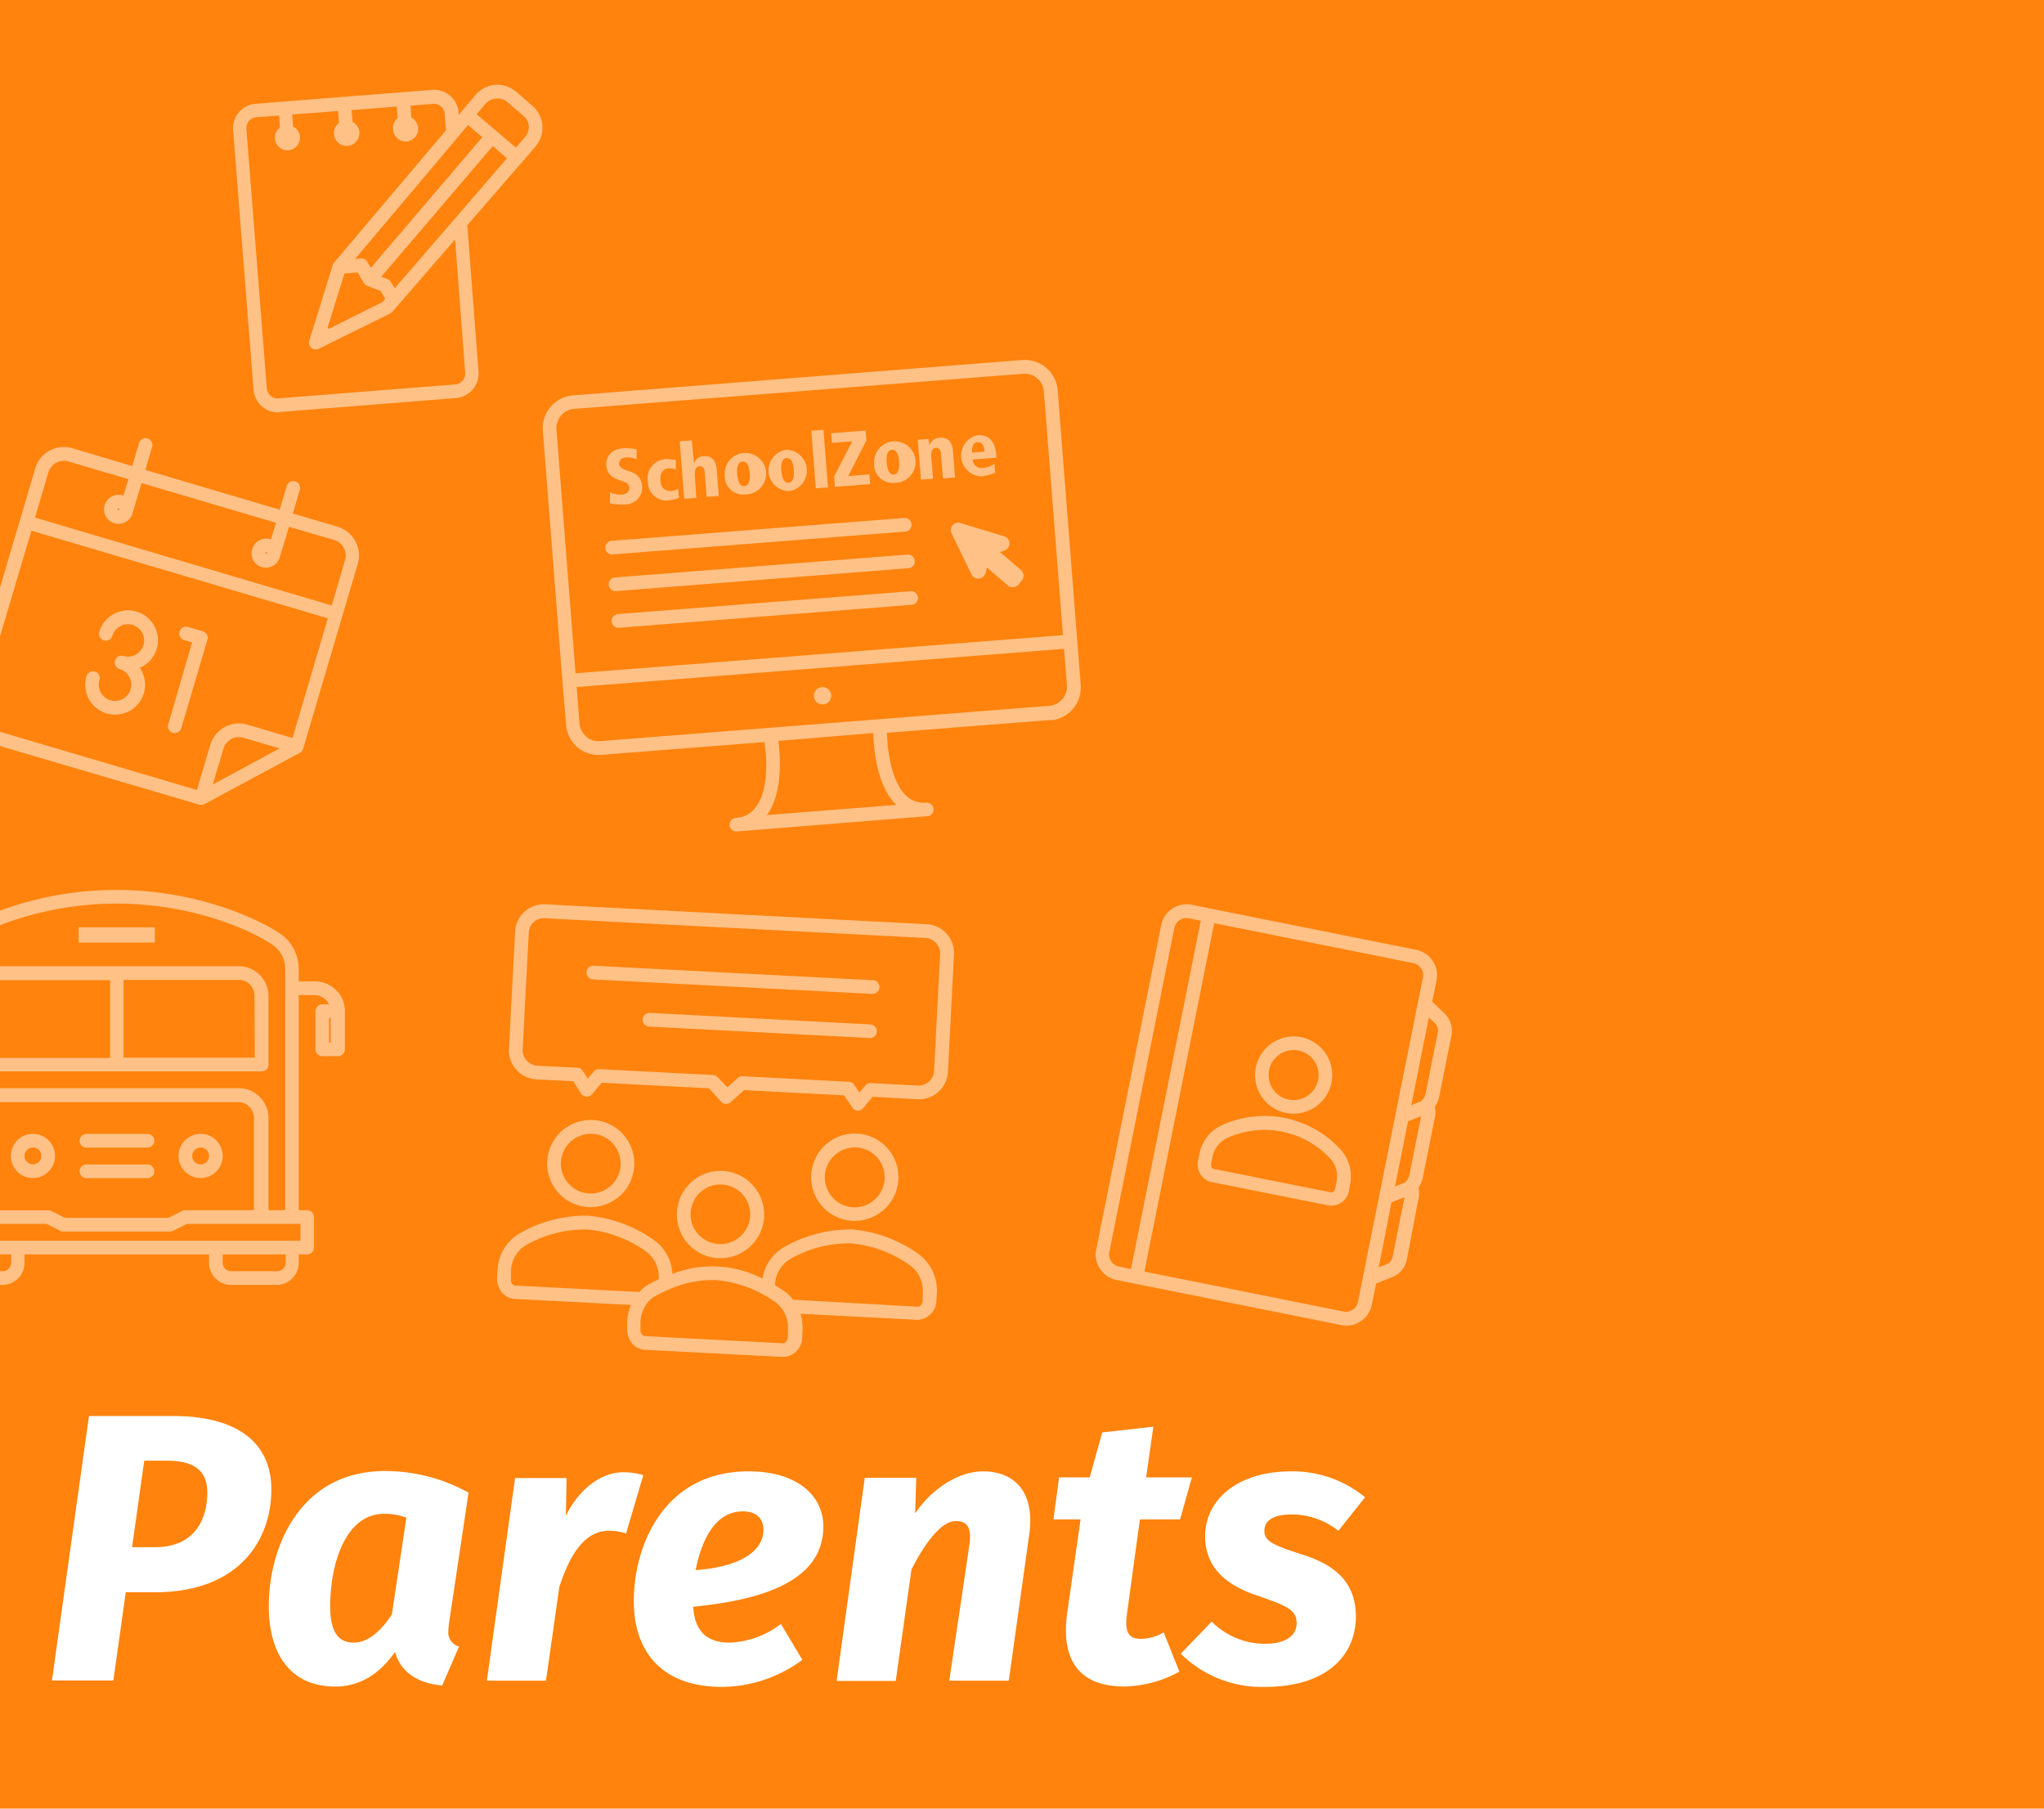 <svg xmlns="http://www.w3.org/2000/svg" xmlns:xlink="http://www.w3.org/1999/xlink" viewBox="0 0 260 230"><defs><style>.a{fill:none;}.b{fill:#ff830d;}.c{fill:#fff;}.d{clip-path:url(#a);}.e{fill:#ffc186;}</style><clipPath id="a"><rect class="a" width="260" height="230"/></clipPath></defs><title>Parents</title><rect class="b" width="260" height="230"/><path class="c" d="M22,180.07c7.81,0,12.52,3.11,12.52,9.36s-3.93,13.06-14.85,13.06H16L14.42,213.7H6.61l4.71-33.63Zm-2.33,16.69c5.39,0,6.7-3.93,6.7-6.94,0-2.86-1.75-4.07-5.14-4.07H18.35l-1.55,11Z"/><path class="c" d="M59.6,189.82l-2.47,16.5a9.47,9.47,0,0,0-.1,1.07,1.87,1.87,0,0,0,1.36,2l-2.14,4.95c-2.86-.25-5.24-1.51-6-4.27-1.79,2.57-4.27,4.41-7.61,4.41-5.58,0-8.45-4-8.45-10.24,0-7.37,3.88-17.17,14.8-17.17A21.86,21.86,0,0,1,59.6,189.82ZM42,204.23c0,3.64,1.26,4.66,3,4.66s3.39-1.36,4.85-3.59L51.69,193a7.89,7.89,0,0,0-2.86-.49C43.78,192.54,42,199.24,42,204.23Z"/><path class="c" d="M81.83,187.59,79.64,195a7.89,7.89,0,0,0-2.13-.34c-3.2,0-5,3.05-6.36,7.13l-1.7,11.94H61.93l3.59-25.77h6.55l-.09,4.8c1.74-3.54,4.61-5.53,7.27-5.53A8.58,8.58,0,0,1,81.83,187.59Z"/><path class="c" d="M88.18,204.33c.2,3.45,2.09,4.56,4.61,4.56a11.36,11.36,0,0,0,6.55-2.38l2.72,4.57a17.35,17.35,0,0,1-10.24,3.44c-7.52,0-11.2-4.37-11.2-10.92,0-7,3.78-16.49,14.6-16.49,6.26,0,9.51,3.15,9.51,7C104.73,201.37,96.29,203.51,88.18,204.33Zm8.93-9.75c0-1.17-.58-2.38-2.62-2.38-3.59,0-5.29,3.79-6,7.47C95,199.19,97.11,196.76,97.11,194.58Z"/><path class="c" d="M130.94,195l-2.62,18.73h-7.57l2.52-17c.44-2.72-.39-3.3-1.7-3.3-1.75,0-3.78,2.52-5.63,6.16l-2,14.17h-7.52L110,187.93h6.55l-.14,4.51c2.18-3.2,5.58-5.33,8.63-5.33C129.33,187.11,131.61,190.07,130.94,195Z"/><path class="c" d="M143.36,205.16c-.34,2.47.24,3.25,1.75,3.25a5.73,5.73,0,0,0,2.91-.83l2,5a15,15,0,0,1-7.09,1.89c-5.68-.05-8-3.35-7.18-9.36l1.7-11.89H134l.72-5.34h3.89l1.6-5.72,6.5-.73-.92,6.45h5.82l-1.5,5.34H145Z"/><path class="c" d="M173.64,190.41l-3.4,4.26a9.52,9.52,0,0,0-5.92-2.08c-2.37,0-3.49.78-3.49,2.08s1,1.8,4.95,3.06c4.37,1.41,6.69,3.74,6.69,7.86,0,4.76-3.54,8.93-11.54,8.93a14.64,14.64,0,0,1-10.73-4.22l3.93-4.08a9.59,9.59,0,0,0,6.8,2.82c2.76,0,4-1.17,4-2.57,0-1.7-1-2.19-5.09-3.59-4.32-1.46-6.55-3.89-6.55-7.53,0-4.36,3.78-8.24,11-8.24A14.48,14.48,0,0,1,173.64,190.41Z"/><g class="d"><rect class="a" x="41.9" y="129.46" width="0.2" height="3.11"/><path class="a" d="M15.72,124.61H30.37a2,2,0,0,1,2,2v7.85H15.72Z"/><path class="a" d="M-.66,124.61H14v9.89H-2.7v-7.85A2,2,0,0,1-.66,124.61Z"/><path class="a" d="M-2.7,142.16V153.9H6.12a.86.86,0,0,1,.39.09l1.76.88H21.43l1.76-.88a.86.86,0,0,1,.39-.09H32.4V142.16a2,2,0,0,0-2-2h-31A2,2,0,0,0-2.7,142.16ZM22.71,147a2.81,2.81,0,1,1,2.81,2.81A2.81,2.81,0,0,1,22.71,147ZM10.1,149a.87.87,0,0,1,.87-.87h7.76a.87.87,0,0,1,0,1.74H11A.87.87,0,0,1,10.1,149Zm0-3.88a.87.87,0,0,1,.87-.87h7.76a.87.87,0,0,1,0,1.74H11A.87.87,0,0,1,10.1,145.07ZM1.38,147a2.81,2.81,0,1,1,2.81,2.81A2.81,2.81,0,0,1,1.38,147Z"/><path class="a" d="M1.38,160.59a1.07,1.07,0,0,1-1.07,1.07H-5.51a1.07,1.07,0,0,1-1.07-1.07v-1.07h8Z"/><path class="a" d="M5.92,155.64l1.75.88a.92.92,0,0,0,.39.09H21.64a.89.89,0,0,0,.39-.09l1.75-.88H38.22v2.14H-8.52v-2.14Z"/><circle class="a" cx="4.19" cy="147.01" r="1.07"/><circle class="a" cx="25.52" cy="147.01" r="1.07"/><path class="a" d="M36.28,160.59a1.07,1.07,0,0,1-1.07,1.07H29.4a1.07,1.07,0,0,1-1.07-1.07v-1.07h8Z"/><path class="a" d="M-6.58,153.9h2.14V142.16a3.78,3.78,0,0,1,3.78-3.78h31a3.79,3.79,0,0,1,3.78,3.78V153.9h2.13V123.22a3.71,3.71,0,0,0-1.64-3.09c-2.89-1.94-10.31-5.22-19.79-5.22S-2,118.19-4.94,120.13a3.71,3.71,0,0,0-1.64,3.09Zm26.28-34H10v-1.94h9.7Zm-24.14,6.79a3.78,3.78,0,0,1,3.78-3.78h31a3.78,3.78,0,0,1,3.78,3.78v8.73a.87.87,0,0,1-.87.87H-3.57a.87.87,0,0,1-.87-.87Z"/><path class="e" d="M22.71,147a2.81,2.81,0,1,0,2.81-2.81A2.81,2.81,0,0,0,22.71,147Zm1.74,0a1.07,1.07,0,1,1,1.07,1.07A1.07,1.07,0,0,1,24.45,147Z"/><path class="e" d="M1.38,147a2.81,2.81,0,1,0,2.81-2.81A2.81,2.81,0,0,0,1.38,147Zm1.74,0a1.07,1.07,0,1,1,1.07,1.07A1.07,1.07,0,0,1,3.12,147Z"/><path class="e" d="M11,144.2h7.76a.87.87,0,0,1,0,1.74H11a.87.87,0,1,1,0-1.74Z"/><path class="e" d="M11,148.08h7.76a.87.87,0,0,1,0,1.74H11a.87.87,0,1,1,0-1.74Z"/><rect class="e" x="10" y="117.92" width="9.7" height="1.94"/><path class="e" d="M-4.44,126.65v8.73a.87.87,0,0,0,.87.87H33.28a.87.87,0,0,0,.87-.87v-8.73a3.78,3.78,0,0,0-3.78-3.78h-31A3.78,3.78,0,0,0-4.44,126.65ZM32.4,134.5H15.72v-9.89H30.37a2,2,0,0,1,2,2Zm-35.1-7.85a2,2,0,0,1,2-2H14v9.89H-2.7Z"/><path class="e" d="M-14.14,128.59h0v4.85a.87.87,0,0,0,.87.87h1.94a.87.87,0,0,0,.87-.87v-4.85a.87.87,0,0,0-.87-.87h-.87a2,2,0,0,1,1.84-1.17h2V153.9H-9.39a.87.87,0,0,0-.87.87v3.88a.87.87,0,0,0,.87.87h1.07v1.07a2.81,2.81,0,0,0,2.81,2.81H.31a2.81,2.81,0,0,0,2.81-2.81v-1.07H26.59v1.07a2.81,2.81,0,0,0,2.81,2.81h5.81A2.81,2.81,0,0,0,38,160.59v-1.07h1.07a.87.87,0,0,0,.87-.87v-3.88a.87.87,0,0,0-.87-.87H38V126.55h2a2,2,0,0,1,1.84,1.17H41a.87.87,0,0,0-.87.87v4.85a.87.87,0,0,0,.87.87H43a.87.87,0,0,0,.87-.87v-4.85a3.78,3.78,0,0,0-3.78-3.78H38v-1.59a5.44,5.44,0,0,0-2.41-4.53c-3-2-10.86-5.52-20.76-5.52s-17.71,3.47-20.76,5.52a5.44,5.44,0,0,0-2.41,4.53v1.59h-2a3.78,3.78,0,0,0-3.78,3.78Zm56,.87h.2v3.11h-.2ZM28.33,159.52h8v1.07a1.07,1.07,0,0,1-1.07,1.07H29.4a1.07,1.07,0,0,1-1.07-1.07Zm-34.91,0h8v1.07a1.07,1.07,0,0,1-1.07,1.07H-5.51a1.07,1.07,0,0,1-1.07-1.07Zm-1.94-3.88H5.92l1.75.88a.92.92,0,0,0,.39.09H21.64a.89.89,0,0,0,.39-.09l1.75-.88H38.22v2.14H-8.52Zm5.82-13.48a2,2,0,0,1,2-2h31a2,2,0,0,1,2,2V153.9H23.58a.86.86,0,0,0-.39.09l-1.76.88H8.27L6.51,154a.86.86,0,0,0-.39-.09H-2.7ZM-6.58,153.9V123.22a3.71,3.71,0,0,1,1.64-3.09c2.89-1.94,10.31-5.22,19.79-5.22s16.9,3.28,19.79,5.22a3.71,3.71,0,0,1,1.64,3.09V153.9H34.15V142.16a3.79,3.79,0,0,0-3.78-3.78h-31a3.78,3.78,0,0,0-3.78,3.78V153.9Zm-5.82-24.44h.2v3.11h-.2Z"/><path class="a" d="M26.75,94.73a3.8,3.8,0,0,1,4.73-2.57l5.73,1.69L41.7,78.63,4,67.49-2.72,90.11a2.09,2.09,0,0,0,.17,1.57,2,2,0,0,0,1.23,1l26.37,7.79ZM16.43,90.41a3.83,3.83,0,0,1-2.89.31,4.23,4.23,0,0,1-.62-.25A3.79,3.79,0,0,1,11,86a.87.87,0,0,1,1.08-.59.88.88,0,0,1,.59,1.08,2,2,0,0,0,.16,1.57,2.05,2.05,0,0,0,2.8.83,2.06,2.06,0,0,0-.4-3.79A.88.88,0,0,1,14.61,84l.06-.14a.85.85,0,0,1,1-.44,2.06,2.06,0,1,0-1.39-2.57.87.87,0,1,1-1.67-.49,3.81,3.81,0,1,1,5.14,4.58,3.79,3.79,0,0,1-1.34,5.47ZM22,93.21a.42.42,0,0,1-.14-.06.85.85,0,0,1-.44-1L24.47,81.7l-1-.3a.87.87,0,1,1,.5-1.67l1.87.55a.91.91,0,0,1,.52.42.84.84,0,0,1,.07.66L23.06,92.62A.87.87,0,0,1,22,93.21Z"/><path class="a" d="M35.62,70.83a1.84,1.84,0,0,1-.89,1.1,1.87,1.87,0,0,1-1.41.15A2.52,2.52,0,0,1,33,72a1.82,1.82,0,0,1-1-2.18,1.84,1.84,0,0,1,2.29-1.25h0l.1,0,.62-2.09L18,61.43l-1.13,3.85h0a1.86,1.86,0,0,1-2.3,1.25,2.65,2.65,0,0,1-.3-.11A1.85,1.85,0,0,1,15.61,63l.1,0,.62-2.09L8.72,58.69a2.07,2.07,0,0,0-1.58.16,2.09,2.09,0,0,0-1,1.23L4.46,65.82,42.2,77l1.69-5.73a2,2,0,0,0-.17-1.57,2,2,0,0,0-1.23-1L36.76,67l-1.14,3.85Z"/><path class="a" d="M33.94,70.43s0-.06,0-.1h0a.1.1,0,1,0-.2-.06l.07.14Z"/><path class="a" d="M28.42,95.22l-1.35,4.55,8.47-4.6L31,93.83A2.05,2.05,0,0,0,28.42,95.22Z"/><path class="a" d="M15.05,64.86a.11.11,0,0,0,.14-.07h0a.12.12,0,0,0-.06-.13h0a.1.1,0,0,0-.13.07A.09.09,0,0,0,15.05,64.86Z"/><path class="e" d="M36.45,61.89l-.87,2.92L18.49,59.76l.86-2.92a.87.87,0,0,0-1.67-.49l-.86,2.92L9.21,57a3.81,3.81,0,0,0-4.73,2.57l-8.87,30a3.83,3.83,0,0,0,.31,2.89A3.73,3.73,0,0,0-2.43,94.1a3.32,3.32,0,0,0,.62.24l27.2,8h0a.92.92,0,0,0,.29,0h.06a1,1,0,0,0,.29-.09L38.21,95.7a.91.91,0,0,0,.24-.2l0-.07a1.28,1.28,0,0,0,.11-.2s0,0,0,0l6.93-23.46A3.81,3.81,0,0,0,43,67L37.25,65.3l.86-2.92a.87.87,0,1,0-1.66-.49ZM-1.32,92.67a2,2,0,0,1-1.23-1,2.09,2.09,0,0,1-.17-1.57L4,67.49,41.7,78.63,37.21,93.85l-5.73-1.69a3.8,3.8,0,0,0-4.73,2.57l-1.7,5.73Zm28.39,7.1,1.35-4.55A2.05,2.05,0,0,1,31,93.83l4.56,1.34ZM42.49,68.66a2,2,0,0,1,1.23,1,2,2,0,0,1,.17,1.57L42.2,77,4.46,65.82l1.69-5.74a2.09,2.09,0,0,1,1-1.23,2.07,2.07,0,0,1,1.58-.16l7.61,2.25L15.71,63l-.1,0a1.85,1.85,0,0,0-1.35,3.43,2.65,2.65,0,0,0,.3.11,1.86,1.86,0,0,0,2.3-1.25h0L18,61.43l17.1,5.05-.62,2.09-.1,0h0a1.84,1.84,0,0,0-2.29,1.25A1.82,1.82,0,0,0,33,72a2.52,2.52,0,0,0,.29.12,1.87,1.87,0,0,0,1.41-.15,1.84,1.84,0,0,0,.89-1.1h0L36.76,67Zm-27.38-4h0a.12.12,0,0,1,.06.13h0a.11.11,0,0,1-.14.07.09.09,0,0,1-.07-.13A.1.1,0,0,1,15.11,64.66ZM33.88,70.2a.1.1,0,0,1,.07.13h0s0,.07,0,.1l-.12,0-.07-.14A.1.1,0,0,1,33.88,70.2Z"/><path class="e" d="M17.77,84.94a3.81,3.81,0,1,0-5.14-4.58.87.87,0,1,0,1.67.49,2.06,2.06,0,1,1,1.39,2.57.85.85,0,0,0-1,.44l-.06.14a.88.88,0,0,0,.59,1.09,2.06,2.06,0,0,1,.4,3.79,2.05,2.05,0,0,1-2.8-.83,2,2,0,0,1-.16-1.57.88.88,0,0,0-.59-1.08A.87.87,0,0,0,11,86a3.79,3.79,0,0,0,1.95,4.48,4.23,4.23,0,0,0,.62.25,3.83,3.83,0,0,0,2.89-.31,3.79,3.79,0,0,0,1.34-5.47Z"/><path class="e" d="M26.32,80.7a.91.91,0,0,0-.52-.42l-1.87-.55a.87.87,0,1,0-.5,1.67l1,.3L21.4,92.13a.85.85,0,0,0,.44,1,.42.42,0,0,0,.14.06.87.87,0,0,0,1.08-.59l3.33-11.26A.84.84,0,0,0,26.32,80.7Z"/><path class="a" d="M163.92,139.82a3.17,3.17,0,0,0,3.74-2.49,3.18,3.18,0,0,0-1.88-3.55,3.28,3.28,0,0,0-.61-.18,3.17,3.17,0,1,0-1.25,6.22Z"/><path class="a" d="M170,150.36a3.32,3.32,0,0,0-.85-3.1,11.41,11.41,0,0,0-12.92-2.59,3.32,3.32,0,0,0-2,2.53l-.15.72c-.07.37.09.68.27.72l15,3c.18,0,.44-.2.52-.56Z"/><path class="a" d="M178.7,152.25l-1.66.65-1.66,8.29,1.11-.44a1.35,1.35,0,0,0,.71-1Z"/><path class="a" d="M181,124.33a1.58,1.58,0,0,0-.93-1.75l-.29-.08-25.33-5.08-8.88,44.31,25.32,5.07a1.55,1.55,0,0,0,1.17-.23,1.53,1.53,0,0,0,.67-1Zm-15.49,7.56a4.92,4.92,0,0,1,3.86,5.79,4.93,4.93,0,0,1-5.79,3.85,5.87,5.87,0,0,1-.93-.28,4.92,4.92,0,0,1,2.86-9.36ZM169,153.34l-15-3a1.65,1.65,0,0,1-.36-.11,2.34,2.34,0,0,1-1.27-2.65l.15-.72a5.06,5.06,0,0,1,3.08-3.82A13.12,13.12,0,0,1,170.34,146a5.09,5.09,0,0,1,1.37,4.72l-.15.72A2.27,2.27,0,0,1,169,153.34Z"/><path class="a" d="M179.11,142.59l-1.66,8.28,1.11-.43a.76.76,0,0,0,.25-.16l.06-.07a1.66,1.66,0,0,0,.4-.78l1.5-7.49Z"/><path class="a" d="M180.63,140.13a1,1,0,0,0,.28-.22h0a1.56,1.56,0,0,0,.42-.79l1.54-7.68a1.37,1.37,0,0,0-.26-1.21l-.86-.82-2.23,11.15Z"/><path class="a" d="M152.74,117.08l-1.52-.31a1.56,1.56,0,0,0-1.84,1.22l-8.27,41.26a1.57,1.57,0,0,0,1.22,1.83l1.53.3Z"/><path class="e" d="M180.44,152.41a3.21,3.21,0,0,0,0-1.38,3.32,3.32,0,0,0,.54-1.26l1.54-7.68a3.33,3.33,0,0,0,0-1.37,3.17,3.17,0,0,0,.55-1.26l1.54-7.68a3.08,3.08,0,0,0-.76-2.8l-1.66-1.6.54-2.71a3.29,3.29,0,0,0-2.58-3.88l-28.56-5.73a3.3,3.3,0,0,0-3.88,2.59l-8.27,41.25a3.31,3.31,0,0,0,2,3.7,3.38,3.38,0,0,0,.62.18l28.56,5.73a3.29,3.29,0,0,0,3.88-2.59l.55-2.7,2.15-.85a3,3,0,0,0,1.77-2.28Zm-1.57-2.2-.06.07a.76.76,0,0,1-.25.16l-1.11.43,1.66-8.28,1.66-.65-1.5,7.49A1.66,1.66,0,0,1,178.87,150.21Zm3.74-20a1.37,1.37,0,0,1,.26,1.21l-1.54,7.68a1.56,1.56,0,0,1-.42.79h0a1,1,0,0,1-.28.22l-1.11.43,2.23-11.15Zm-40.28,30.85a1.57,1.57,0,0,1-1.22-1.83L149.38,118a1.56,1.56,0,0,1,1.84-1.22l1.52.31-8.88,44.3Zm29.73,5.49a1.55,1.55,0,0,1-1.17.23l-25.32-5.07,8.88-44.31,25.33,5.08.29.08a1.58,1.58,0,0,1,.93,1.75l-8.27,41.25A1.53,1.53,0,0,1,172.06,166.57Zm4.43-5.82-1.11.44L177,152.9l1.66-.65-1.5,7.49A1.35,1.35,0,0,1,176.49,160.75Z"/><path class="e" d="M162.65,141.25a5.87,5.87,0,0,0,.93.28,4.93,4.93,0,0,0,5.79-3.85,4.92,4.92,0,0,0-3.86-5.79,4.92,4.92,0,0,0-2.86,9.36Zm2.52-7.65a3.28,3.28,0,0,1,.61.18,3.18,3.18,0,1,1-4.35,2.31A3.18,3.18,0,0,1,165.17,133.6Z"/><path class="e" d="M171.71,150.7a5.09,5.09,0,0,0-1.37-4.72A13.12,13.12,0,0,0,155.63,143a5.06,5.06,0,0,0-3.08,3.82l-.15.72a2.34,2.34,0,0,0,1.27,2.65,1.65,1.65,0,0,0,.36.11l15,3a2.27,2.27,0,0,0,2.57-1.92Zm-2.37.94-15-3c-.18,0-.34-.35-.27-.72l.15-.72a3.32,3.32,0,0,1,2-2.53,11.41,11.41,0,0,1,12.92,2.59,3.32,3.32,0,0,1,.85,3.1l-.14.72C169.78,151.44,169.52,151.67,169.34,151.64Z"/><path class="a" d="M94.69,61.83c.54,0,.75-.65.67-1.65s-.37-1.53-.91-1.49-.75.62-.67,1.62S94.16,61.87,94.69,61.83Z"/><path class="a" d="M135.23,80.79l-2.43-31a2.44,2.44,0,0,0-2.62-2.24L73,52a2.39,2.39,0,0,0-1.66.85,2.42,2.42,0,0,0-.58,1.77l2.43,31ZM130,73.9l-.43.51a1,1,0,0,1-.65.33,1,1,0,0,1-.7-.22l-2.67-2.29-.14.65a1,1,0,0,1-.82.75.94.94,0,0,1-1-.53L121,67.86a1,1,0,0,1,.14-1,.94.94,0,0,1,1-.29l5.57,1.69a.94.94,0,0,1,.67.88.93.93,0,0,1-.61.92l-.63.25,2.68,2.28A1,1,0,0,1,130,73.9Zm-7.71-15.81a2.37,2.37,0,0,1,2.05-2.79c.46,0,2.21-.17,2.41,2.49l0,.37-3,.23a1.14,1.14,0,0,0,1.35,1.07,3.25,3.25,0,0,0,1.41-.51l.12,1.16a5.12,5.12,0,0,1-1.59.42A2.37,2.37,0,0,1,122.24,58.09ZM116.81,57a8.52,8.52,0,0,0-.12-1.07l1.41-.1a6.94,6.94,0,0,1,.1.84h0a1.4,1.4,0,0,1,1.37-1c1.12-.09,1.56.7,1.63,1.72l.26,3.33-1.54.12-.24-3.13c0-.64-.35-.78-.66-.76-.5,0-.64.48-.59,1.14l.22,2.85-1.54.12ZM111.19,59a2.41,2.41,0,1,1,2.6,2.45A2.34,2.34,0,0,1,111.19,59ZM106.1,60.6l2.31-4.48-2.58.2-.09-1.23,4.37-.34.1,1.25-2.31,4.54,2.69-.21.09,1.23-4.48.35Zm-2.9-5.83,1.55-.12.57,7.33-1.55.12ZM97.79,60a2.41,2.41,0,1,1,4.79-.37,2.41,2.41,0,1,1-4.79.37Zm-5.61.44a2.41,2.41,0,1,1,2.6,2.45A2.33,2.33,0,0,1,92.18,60.43ZM86.5,56.08,88,56l.23,3h0A1.31,1.31,0,0,1,89.53,58c1.12-.08,1.56.71,1.64,1.72l.26,3.33-1.55.13-.24-3.14c0-.64-.35-.78-.66-.76-.5,0-.64.49-.59,1.14l.22,2.85-1.54.12Zm-4.06,5.18a2.44,2.44,0,0,1,2.31-2.88,4.61,4.61,0,0,1,1.25.15V59.7a2.52,2.52,0,0,0-.91-.14c-1.18.09-1.08,1.38-1.06,1.57.08,1.08.77,1.37,1.36,1.32a2.4,2.4,0,0,0,.88-.29l.14,1.16a5.67,5.67,0,0,1-1.38.32A2.36,2.36,0,0,1,82.44,61.26Zm-4.85,1.38a3.76,3.76,0,0,0,1.53.3c.5,0,1-.33.93-.89-.1-1.31-2.74-.46-2.93-2.89,0-.21-.07-1.95,2.21-2.13a6.66,6.66,0,0,1,1.62.11l0,1.27a3.2,3.2,0,0,0-1.37-.24c-.52,0-.89.3-.85.81.1,1.24,2.74.46,2.93,2.88a2.15,2.15,0,0,1-2.23,2.26A6.48,6.48,0,0,1,77.6,64Zm.28,6.13L115,65.86a.86.86,0,0,1,.93.8.87.87,0,0,1-.72.93h-.08L78,70.5a.87.87,0,1,1-.14-1.73Zm.37,4.66,37.15-2.91a.87.87,0,0,1,.21,1.73h-.07L78.37,75.17a.87.87,0,0,1-.13-1.74Zm.36,4.66,37.16-2.91a.87.87,0,0,1,.21,1.73h-.08L78.74,79.83a.87.87,0,1,1-.14-1.74Z"/><path class="a" d="M100.31,61.39c.53,0,.74-.65.66-1.64s-.37-1.54-.91-1.5-.75.62-.67,1.62S99.77,61.43,100.31,61.39Z"/><path class="a" d="M135.73,87.15l-.36-4.63-62,4.86L73.71,92a2.42,2.42,0,0,0,.84,1.66,2.46,2.46,0,0,0,1.78.58l57.16-4.48A2.45,2.45,0,0,0,135.73,87.15Zm-31,2.43a1.1,1.1,0,1,1,1-1.19A1.11,1.11,0,0,1,104.72,89.58Z"/><path class="a" d="M124.36,56.24c-.79.06-.71,1-.69,1.31l1.59-.12C125.21,56.79,125,56.19,124.36,56.24Z"/><path class="a" d="M113.71,60.35c.53-.05.74-.65.66-1.65s-.37-1.53-.91-1.49-.75.62-.67,1.61S113.17,60.39,113.71,60.35Z"/><path class="a" d="M99,94.22c.2,1.48.68,6.55-1.45,9.43L114,102.36c-2.56-2.51-2.86-7.59-2.9-9.09Z"/><path class="e" d="M81.69,61.86c-.19-2.42-2.83-1.64-2.93-2.88,0-.51.33-.77.85-.81a3.2,3.2,0,0,1,1.37.24l0-1.27A6.66,6.66,0,0,0,79.33,57c-2.28.18-2.23,1.92-2.21,2.13.19,2.43,2.83,1.58,2.93,2.89,0,.56-.43.85-.93.89a3.76,3.76,0,0,1-1.53-.3V64a6.48,6.48,0,0,0,1.86.15A2.15,2.15,0,0,0,81.69,61.86Z"/><path class="e" d="M85,63.64a5.67,5.67,0,0,0,1.38-.32l-.14-1.16a2.4,2.4,0,0,1-.88.29c-.59,0-1.28-.24-1.36-1.32,0-.19-.12-1.48,1.06-1.57a2.52,2.52,0,0,1,.91.14V58.53a4.61,4.61,0,0,0-1.25-.15,2.44,2.44,0,0,0-2.31,2.88A2.36,2.36,0,0,0,85,63.64Z"/><path class="e" d="M88.39,60.43c0-.65.09-1.1.59-1.14.31,0,.61.12.66.76l.24,3.14,1.55-.13-.26-3.33c-.08-1-.52-1.8-1.64-1.72a1.31,1.31,0,0,0-1.24.93h0L88,56l-1.54.12.57,7.32,1.54-.12Z"/><path class="e" d="M94.78,62.88a2.64,2.64,0,1,0-2.6-2.45A2.35,2.35,0,0,0,94.78,62.88Zm-1-2.57c-.08-1,.13-1.58.67-1.62s.83.5.91,1.49-.13,1.61-.67,1.65S93.86,61.3,93.78,60.31Z"/><path class="e" d="M100.39,62.45A2.64,2.64,0,0,0,100,57.2a2.64,2.64,0,0,0,.41,5.25Zm-1-2.58c-.08-1,.13-1.57.67-1.62s.84.5.91,1.5-.13,1.6-.66,1.64S99.47,60.87,99.39,59.87Z"/><rect class="e" x="103.49" y="54.7" width="1.55" height="7.35" transform="translate(-4.22 8.27) rotate(-4.45)"/><polygon class="e" points="110.59 60.33 107.9 60.54 110.21 56 110.11 54.75 105.74 55.09 105.83 56.32 108.41 56.12 106.1 60.6 106.2 61.91 110.68 61.56 110.59 60.33"/><path class="e" d="M113.79,61.4a2.64,2.64,0,1,0-2.6-2.45A2.35,2.35,0,0,0,113.79,61.4Zm-1-2.58c-.08-1,.13-1.57.67-1.61s.84.49.91,1.49-.13,1.6-.66,1.65S112.87,59.82,112.79,58.82Z"/><path class="e" d="M118.45,58.09c0-.66.09-1.1.59-1.14.31,0,.61.12.66.76l.24,3.13,1.54-.12-.26-3.33c-.07-1-.51-1.81-1.63-1.72a1.4,1.4,0,0,0-1.37,1h0a6.94,6.94,0,0,0-.1-.84l-1.41.1a8.52,8.52,0,0,1,.12,1.07l.32,4,1.54-.12Z"/><path class="e" d="M125,60.53a5.12,5.12,0,0,0,1.59-.42L126.49,59a3.25,3.25,0,0,1-1.41.51,1.14,1.14,0,0,1-1.35-1.07l3-.23,0-.37c-.2-2.66-2-2.52-2.41-2.49a2.65,2.65,0,0,0,.73,5.23Zm-.66-4.29c.64-.05.85.55.9,1.19l-1.59.12C123.65,57.28,123.57,56.3,124.36,56.24Z"/><path class="e" d="M127.8,70a.93.93,0,0,0,.61-.92.94.94,0,0,0-.67-.88l-5.57-1.69a.94.94,0,0,0-1,.29,1,1,0,0,0-.14,1l2.54,5.24a.94.94,0,0,0,1,.53,1,1,0,0,0,.82-.75l.14-.65,2.67,2.29a1,1,0,0,0,.7.22,1,1,0,0,0,.65-.33l.43-.51a1,1,0,0,0-.1-1.35l-2.68-2.28Z"/><path class="e" d="M78,70.5l37.15-2.9h.08a.87.87,0,0,0,.72-.93.86.86,0,0,0-.93-.8L77.87,68.77A.87.87,0,1,0,78,70.5Z"/><path class="e" d="M78.37,75.17l37.16-2.91h.07a.87.87,0,0,0-.21-1.73L78.24,73.43a.87.87,0,0,0,.13,1.74Z"/><path class="e" d="M78.74,79.83l37.15-2.91H116a.87.87,0,0,0-.21-1.73L78.6,78.09a.87.87,0,1,0,.14,1.74Z"/><path class="e" d="M96.1,102.68A3.22,3.22,0,0,1,93.68,104h0a.87.87,0,1,0,.13,1.73L118,103.79h.07a.87.87,0,0,0-.21-1.72h0a3.21,3.21,0,0,1-2.58-.88c-2.19-2.05-2.43-6.86-2.45-8l20.8-1.63.36,0A4.19,4.19,0,0,0,137.46,87l-2.92-37.38a4.2,4.2,0,0,0-4.49-3.84L72.89,50.28a4.18,4.18,0,0,0-3.84,4.49l2.49,31.88h0L72,92.14A4.19,4.19,0,0,0,73.42,95a4.12,4.12,0,0,0,3,1l20.81-1.63C97.43,95.52,98,100.31,96.1,102.68Zm17.88-.32-16.42,1.29c2.13-2.88,1.65-8,1.45-9.43l12.07-1C111.12,94.77,111.42,99.85,114,102.36ZM70.78,54.63a2.42,2.42,0,0,1,.58-1.77A2.39,2.39,0,0,1,73,52l57.16-4.47a2.44,2.44,0,0,1,2.62,2.24l2.43,31-62,4.85Zm3.77,39A2.42,2.42,0,0,1,73.71,92l-.36-4.63,62-4.86.36,4.63a2.45,2.45,0,0,1-2.24,2.62L76.33,94.25A2.46,2.46,0,0,1,74.55,93.67Z"/><path class="e" d="M104.55,87.38a1.1,1.1,0,1,0,.17,2.2,1.1,1.1,0,0,0-.17-2.2Z"/><path class="a" d="M110.75,137.73l6.06.32a2,2,0,0,0,1.4-.5,1.93,1.93,0,0,0,.63-1.33l.78-14.93a2,2,0,0,0-1.83-2l-48.5-2.51a1.92,1.92,0,0,0-2,1.82l-.78,14.93a2,2,0,0,0,1.83,2l5.14.26a.87.87,0,0,1,.67.39l.65,1,.75-.9a.87.87,0,0,1,.71-.31l14.47.75a.88.88,0,0,1,.6.29l1.18,1.31,1.32-1.18a.87.87,0,0,1,.63-.23l13.52.71a.84.84,0,0,1,.67.38l.66,1L110,138a.87.87,0,0,1,.67-.31Zm.17-11.34h0l-35.44-1.84a.87.87,0,1,1,.09-1.74L111,124.65a.87.87,0,0,1,0,1.74Zm-.29,5.6h0l-28-1.45a.88.88,0,0,1-.83-.91.87.87,0,0,1,.92-.83l28,1.46a.87.87,0,0,1,0,1.74Z"/><path class="a" d="M99.74,164.18c-.35-.24-.74-.48-1.15-.73v0a4,4,0,0,1,1.9-3.33,15.09,15.09,0,0,1,7.79-2,15.24,15.24,0,0,1,7.54,2.84,4,4,0,0,1,1.55,3.51l0,.85c0,.52-.34.9-.64.85l-15.82-.82A4.72,4.72,0,0,0,99.74,164.18Z"/><path class="a" d="M108.72,145.92h.2a3.79,3.79,0,0,1,2.35,6.61,3.7,3.7,0,0,1-2.74,1,3.8,3.8,0,0,1,.19-7.59Z"/><path class="a" d="M82.32,165.79l.08-.1a3.26,3.26,0,0,1,1-.87c.45-.25,1-.5,1.52-.75h0a14,14,0,0,1,6.26-1.28,15.33,15.33,0,0,1,7.54,2.83,4,4,0,0,1,1.55,3.51l0,.85c0,.51-.34.85-.62.85h0L82,169.91a.52.52,0,0,1-.36-.22,1.12,1.12,0,0,1-.19-.69l0-.86A4.3,4.3,0,0,1,82.32,165.79Z"/><path class="a" d="M91.84,150.65a3.8,3.8,0,1,1-4,3.6A3.81,3.81,0,0,1,91.84,150.65Z"/><path class="a" d="M75.34,144.18a3.8,3.8,0,1,1-4,3.6A3.83,3.83,0,0,1,75.34,144.18Z"/><path class="a" d="M66.92,158.35a15.19,15.19,0,0,1,7.79-2,15.33,15.33,0,0,1,7.54,2.83,4,4,0,0,1,1.55,3.51v0c-.43.2-.85.41-1.21.61a4.67,4.67,0,0,0-1.24,1l-15.83-.82a.52.52,0,0,1-.36-.22,1.12,1.12,0,0,1-.19-.69l0-.85A3.94,3.94,0,0,1,66.92,158.35Z"/><path class="e" d="M110.87,126.39l-35.44-1.84a.87.87,0,1,1,.09-1.74L111,124.65a.87.87,0,0,1,0,1.74Z"/><path class="e" d="M110.58,132l-28-1.45a.88.88,0,0,1-.83-.91.87.87,0,0,1,.92-.83l28,1.46a.87.87,0,0,1,0,1.74Z"/><path class="e" d="M86.11,154.16A5.55,5.55,0,0,0,91.36,160h.29a5.55,5.55,0,1,0-5.54-5.83Zm1.74.09a3.79,3.79,0,1,1,1,2.74A3.8,3.8,0,0,1,87.85,154.25Z"/><path class="e" d="M103.19,149.43a5.54,5.54,0,0,0,5.25,5.82h.29a5.55,5.55,0,1,0-5.54-5.83Zm1.74.09a3.8,3.8,0,0,1,3.79-3.6h.2a3.79,3.79,0,0,1,2.35,6.61,3.7,3.7,0,0,1-2.74,1,3.79,3.79,0,0,1-3.6-4Z"/><path class="e" d="M69.61,147.69a5.55,5.55,0,0,0,5.25,5.82h.29a5.56,5.56,0,0,0,5.53-5.26,5.54,5.54,0,0,0-11.07-.57Zm1.74.09a3.83,3.83,0,0,1,4-3.6,3.8,3.8,0,1,1-4,3.6Z"/><path class="e" d="M63.28,161.59l-.05.85a2.85,2.85,0,0,0,.54,1.83,2.28,2.28,0,0,0,1.66.91l14.83.77a6.14,6.14,0,0,0-.48,2.1l0,.86a2.8,2.8,0,0,0,.54,1.82,2.26,2.26,0,0,0,1.66.92l17.59.91h.11a2.5,2.5,0,0,0,2.36-2.5l.05-.85a6.59,6.59,0,0,0-.26-2.14l14.82.77h.11a2.51,2.51,0,0,0,2.36-2.5l.05-.85a5.74,5.74,0,0,0-2.31-5,17,17,0,0,0-8.43-3.14,17.08,17.08,0,0,0-8.71,2.25,5.63,5.63,0,0,0-2.73,4A13.91,13.91,0,0,0,85.53,162a5.58,5.58,0,0,0-2.29-4.26,17,17,0,0,0-8.44-3.14,16.91,16.91,0,0,0-8.71,2.25A5.71,5.71,0,0,0,63.28,161.59Zm37.59,3.69a4.72,4.72,0,0,0-1.13-1.1c-.35-.24-.74-.48-1.15-.73v0a4,4,0,0,1,1.9-3.33,15.09,15.09,0,0,1,7.79-2,15.24,15.24,0,0,1,7.54,2.84,4,4,0,0,1,1.55,3.51l0,.85c0,.52-.34.9-.64.85ZM81.47,169l0-.86a4.3,4.3,0,0,1,.8-2.35l.08-.1a3.26,3.26,0,0,1,1-.87c.45-.25,1-.5,1.52-.75h0a14,14,0,0,1,6.26-1.28,15.33,15.33,0,0,1,7.54,2.83,4,4,0,0,1,1.55,3.51l0,.85c0,.51-.34.85-.62.85h0L82,169.91a.52.52,0,0,1-.36-.22A1.12,1.12,0,0,1,81.47,169ZM65,162.53l0-.85a3.94,3.94,0,0,1,1.9-3.33,15.19,15.19,0,0,1,7.79-2,15.33,15.33,0,0,1,7.54,2.83,4,4,0,0,1,1.55,3.51v0c-.43.2-.85.41-1.21.61a4.67,4.67,0,0,0-1.24,1l-15.83-.82a.52.52,0,0,1-.36-.22A1.12,1.12,0,0,1,65,162.53Z"/><path class="e" d="M116.72,139.79a3.68,3.68,0,0,0,3.86-3.48l.77-14.93a3.66,3.66,0,0,0-3.47-3.85L69.38,115a3.66,3.66,0,0,0-3.86,3.47l-.78,14.93a3.69,3.69,0,0,0,3.48,3.86l4.7.24,1,1.58a.9.9,0,0,0,.68.38.88.88,0,0,0,.72-.31l1.21-1.46,13.67.71,1.52,1.69a.84.84,0,0,0,.6.29.9.9,0,0,0,.63-.22l1.7-1.53,12.72.66,1.07,1.58a.84.84,0,0,0,.67.38h0a.88.88,0,0,0,.67-.31l1.22-1.46Zm.09-1.74-6.06-.32h0a.87.87,0,0,0-.67.31l-.76.91-.66-1a.84.84,0,0,0-.67-.38l-13.52-.71a.87.87,0,0,0-.63.23l-1.32,1.18L91.3,137a.88.88,0,0,0-.6-.29l-14.47-.75a.87.87,0,0,0-.71.31l-.75.9-.65-1a.87.87,0,0,0-.67-.39l-5.14-.26a2,2,0,0,1-1.83-2l.78-14.93a1.92,1.92,0,0,1,2-1.82l48.5,2.51a2,2,0,0,1,1.83,2l-.78,14.93a1.93,1.93,0,0,1-.63,1.33A2,2,0,0,1,116.81,138.05Z"/><path class="a" d="M57.9,48.89a1.39,1.39,0,0,0,1.27-1.49L57.84,30.49l-8,9.22a1,1,0,0,1-.28.21L40.53,44.4a.87.87,0,0,1-1.21-1l3-9.66h0a.7.7,0,0,1,.11-.21l.05-.09L56.74,16.52l-.16-2.09a1.37,1.37,0,0,0-.48-.94,1.39,1.39,0,0,0-1-.33l-2.88.23.12,1.52a1.32,1.32,0,0,1,.29.19,1.65,1.65,0,0,1,.57,1.11A1.63,1.63,0,0,1,51.7,18h-.13A1.63,1.63,0,0,1,50,16.46,1.66,1.66,0,0,1,50.59,15l-.12-1.51L44.72,14l.12,1.52a1.59,1.59,0,0,1,.85,1.3,1.62,1.62,0,0,1-1.49,1.74h-.12a1.62,1.62,0,0,1-1.62-1.5,1.59,1.59,0,0,1,.38-1.18,2,2,0,0,1,.26-.24L43,14.12l-5.76.45.12,1.52a1.6,1.6,0,0,1,.86,1.3,1.63,1.63,0,0,1-.38,1.18,1.6,1.6,0,0,1-1.11.56h-.13a1.62,1.62,0,0,1-1-.39,1.62,1.62,0,0,1,.08-2.52l-.12-1.52-2.88.22a1.37,1.37,0,0,0-.94.48,1.39,1.39,0,0,0-.33,1l2.6,33a1.36,1.36,0,0,0,1.49,1.27Z"/><path class="a" d="M62.68,18.58,48.5,35.19l.82.33a.83.83,0,0,1,.42.36l.47.78L64.49,20.13Z"/><path class="a" d="M45.9,32.87a.89.89,0,0,1,.81.42l.46.77L61.35,17.45,59.54,15.9l-14.37,17Z"/><path class="a" d="M49,38l-.61-1-1.68-.68-.23-.14h0A.91.91,0,0,1,46.3,36l-.8-1.34-1.69.13-2.14,6.9.16.14,6.85-3.38Z"/><path class="e" d="M35.56,52.4,58,50.62a3.13,3.13,0,0,0,2.87-3.36L59.44,28.64l8.68-10a3.69,3.69,0,0,0-.41-5.2l-2-1.73A3.7,3.7,0,0,0,63,10.79a3.63,3.63,0,0,0-2.51,1.29l-2.15,2.54,0-.32A3.12,3.12,0,0,0,55,11.43l-11.24.88h0l-11.24.89a3.09,3.09,0,0,0-2.13,1.08,3.16,3.16,0,0,0-.74,2.28l2.6,33a3.13,3.13,0,0,0,3.11,2.89Zm6.27-10.58-.16-.14,2.14-6.9,1.69-.13L46.3,36a.91.91,0,0,0,.18.21h0l.23.14L48.4,37,49,38l-.33.4ZM59.54,15.9l1.81,1.55L47.17,34.06l-.46-.77a.89.89,0,0,0-.81-.42l-.73.06ZM50.21,36.66l-.47-.78a.83.83,0,0,0-.42-.36l-.82-.33L62.68,18.58l1.81,1.55ZM63.14,12.53a1.91,1.91,0,0,1,1.42.46l2,1.72A1.92,1.92,0,0,1,67.26,16a2,2,0,0,1-.46,1.42l-1.17,1.35-5-4.24,1.15-1.37A2,2,0,0,1,63.14,12.53ZM33.94,49.39l-2.6-33a1.39,1.39,0,0,1,.33-1,1.37,1.37,0,0,1,.94-.48l2.88-.22.12,1.52a1.62,1.62,0,0,0-.08,2.52,1.62,1.62,0,0,0,1,.39h.13a1.6,1.6,0,0,0,1.11-.56,1.63,1.63,0,0,0,.38-1.18,1.6,1.6,0,0,0-.86-1.3l-.12-1.52L43,14.12l.12,1.51a2,2,0,0,0-.26.24,1.59,1.59,0,0,0-.38,1.18,1.62,1.62,0,0,0,1.62,1.5h.12a1.62,1.62,0,0,0,1.49-1.74,1.59,1.59,0,0,0-.85-1.3L44.72,14l5.75-.45L50.59,15A1.66,1.66,0,0,0,50,16.46,1.63,1.63,0,0,0,51.57,18h.13a1.63,1.63,0,0,0,1.49-1.74,1.65,1.65,0,0,0-.57-1.11,1.32,1.32,0,0,0-.29-.19l-.12-1.52,2.88-.23a1.39,1.39,0,0,1,1,.33,1.37,1.37,0,0,1,.48.94l.16,2.09L42.49,33.4l-.05.09a.7.7,0,0,0-.11.21h0l-3,9.66a.87.87,0,0,0,1.21,1l9.07-4.48a1,1,0,0,0,.28-.21l8-9.22L59.17,47.4a1.39,1.39,0,0,1-1.27,1.49L35.43,50.66A1.36,1.36,0,0,1,33.94,49.39Z"/></g></svg>